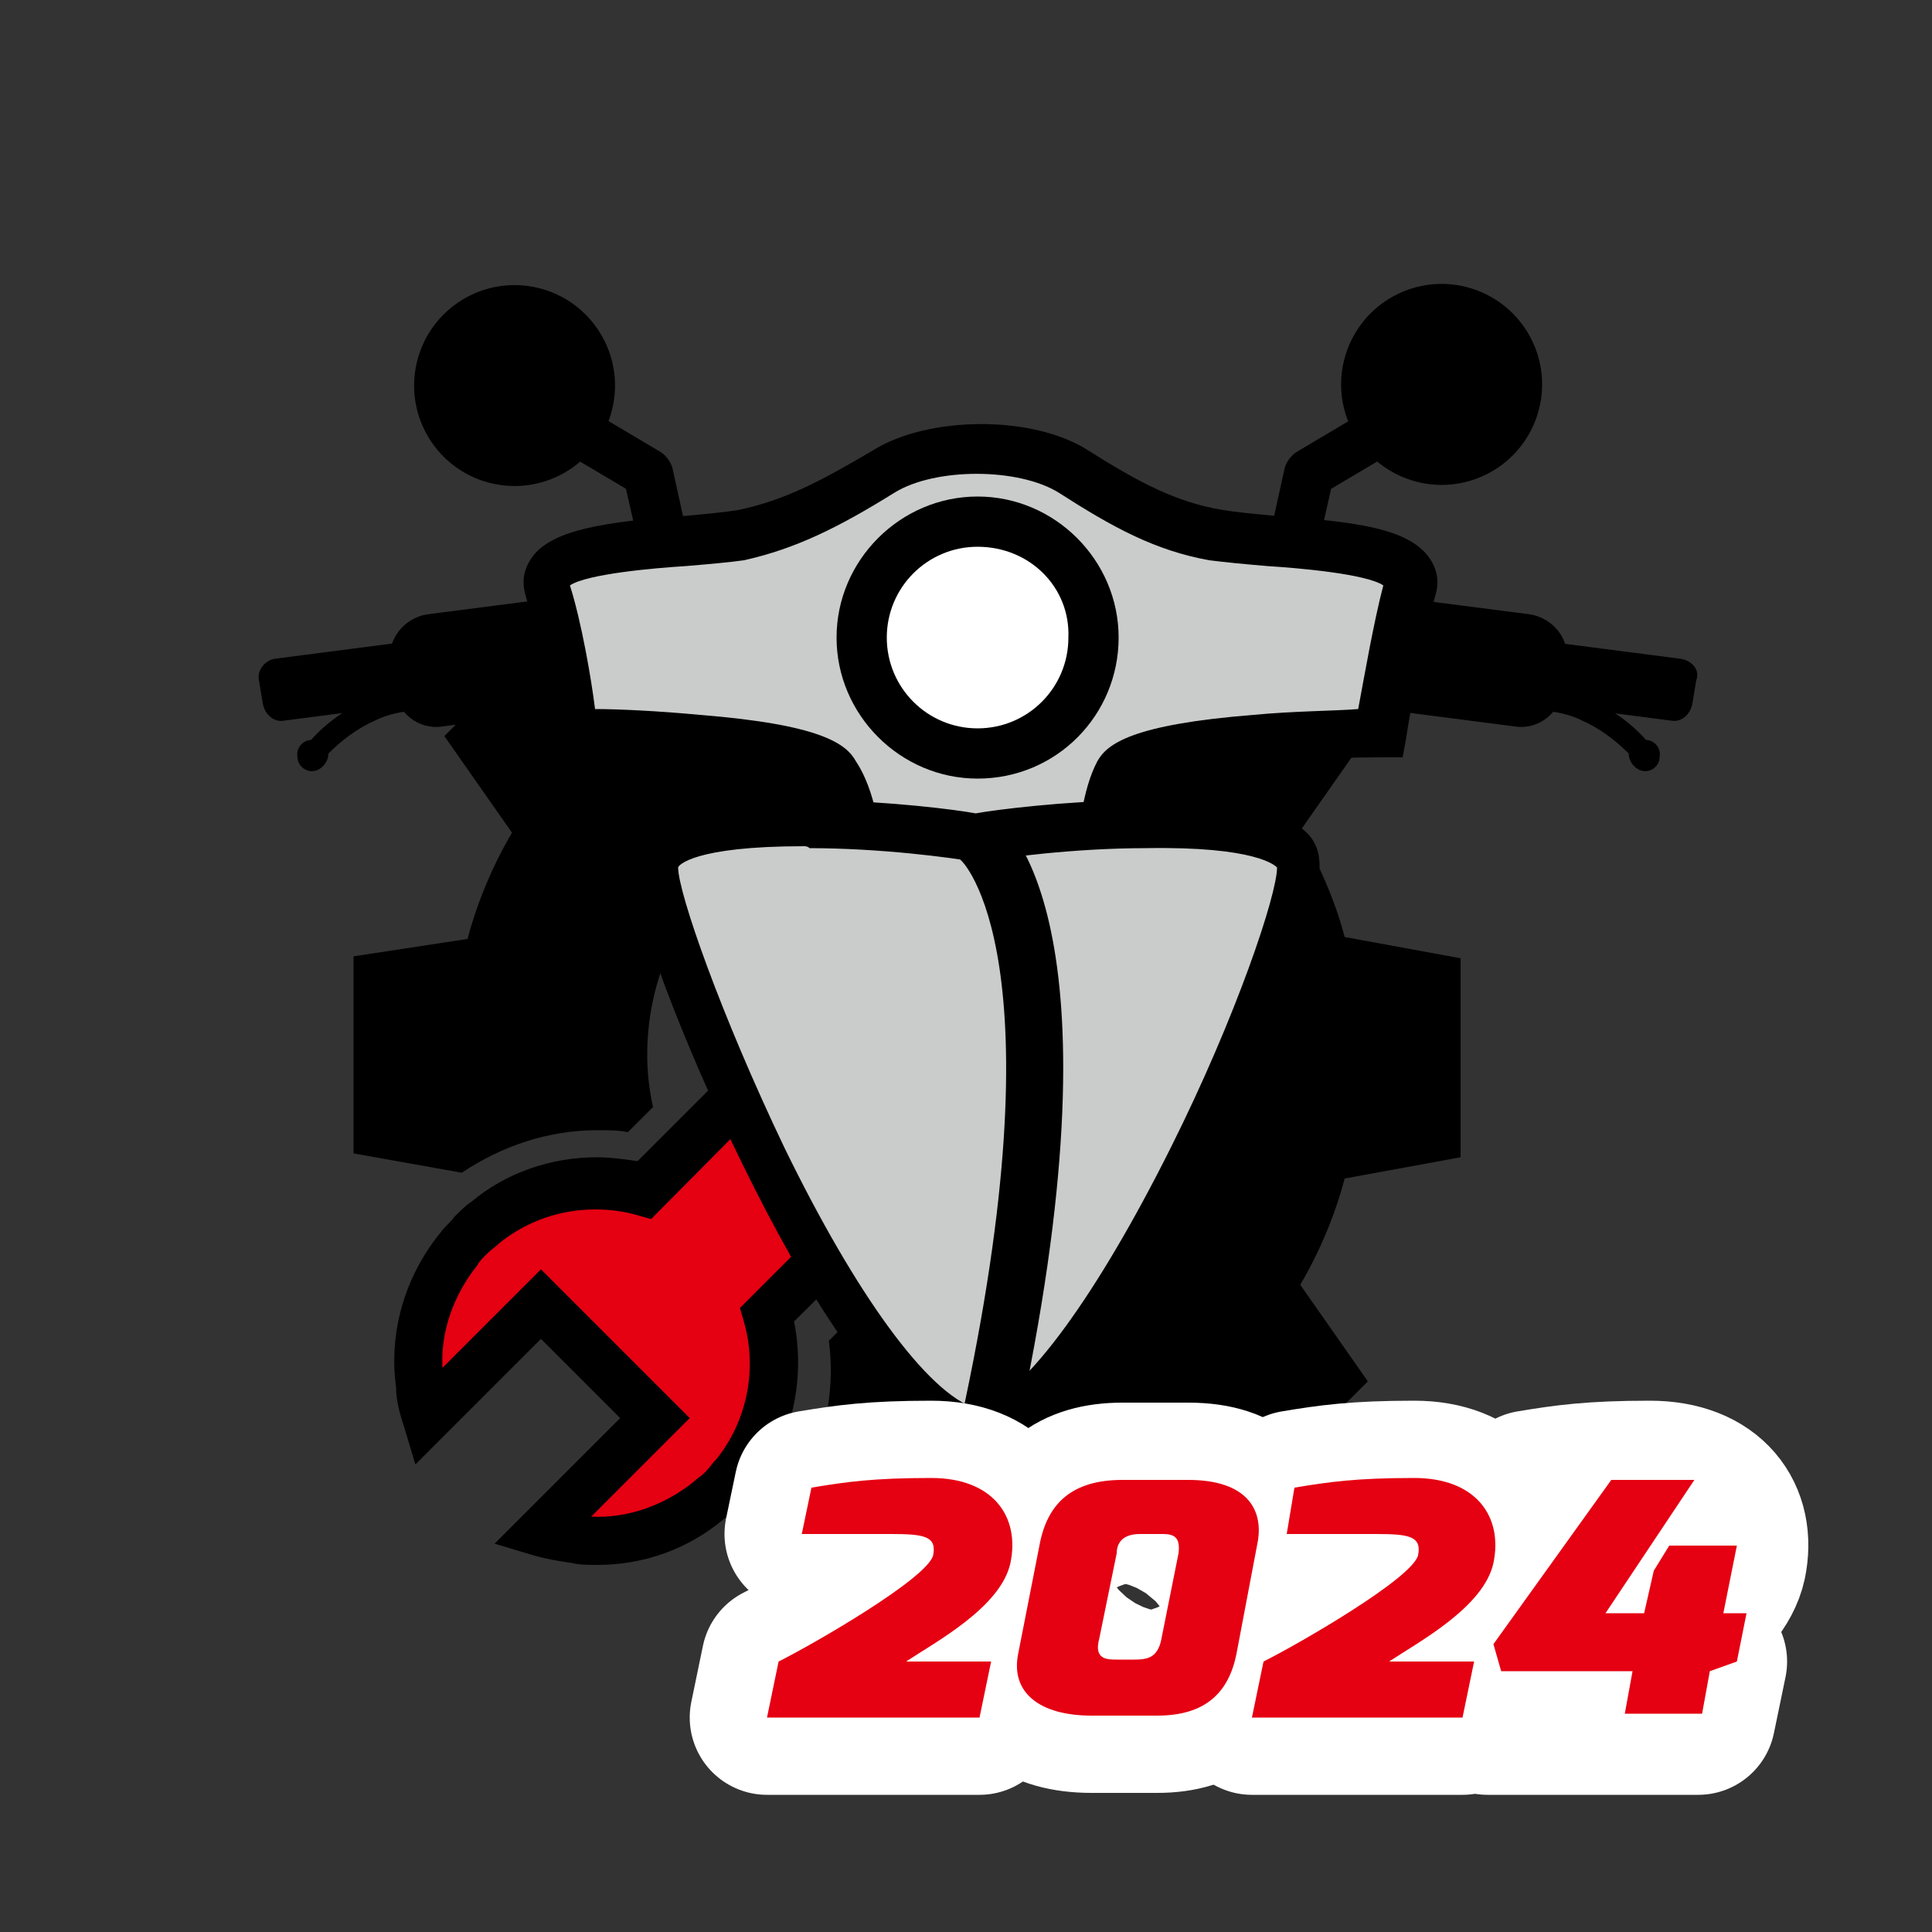 <?xml version="1.0" encoding="utf-8"?>
<!-- Generator: Adobe Illustrator 27.9.0, SVG Export Plug-In . SVG Version: 6.00 Build 0)  -->
<svg version="1.1" id="圖層_1" xmlns="http://www.w3.org/2000/svg" xmlns:xlink="http://www.w3.org/1999/xlink" x="0px" y="0px"
	 viewBox="0 0 100 100" style="enable-background:new 0 0 100 100;" xml:space="preserve">
<rect x="0" y="0" width="100" height="100" fill="#333333" stroke="none"/>
<style type="text/css">
	.st0{display:none;}
	.st1{display:inline;fill:#231815;}
	.st2{display:inline;}
	.st3{fill:#FFFFFF;stroke:#FFFFFF;stroke-width:8;stroke-linecap:round;stroke-linejoin:round;stroke-miterlimit:10;}
	.st4{fill:#BF1920;}
	.st5{fill:#EF8200;stroke:#231815;stroke-width:6;stroke-miterlimit:10;}
	.st6{fill:none;stroke:#231815;stroke-width:5.702;stroke-miterlimit:10;}
	.st7{fill:#F8B800;stroke:#231815;stroke-width:4;stroke-miterlimit:10;}
	.st8{fill:#FFFFFF;stroke:#231815;stroke-width:3;stroke-linejoin:round;stroke-miterlimit:10;}
	.st9{fill:#231815;}
	.st10{fill:#FFFFFF;}
	.st11{fill:#EF8200;}
	.st12{fill:#F8B800;}
	.st13{fill:#E50012;}
	.st14{fill:#CACBCB;}
</style>
<g id="圖層_1_00000058574053595990574790000005584765634961219724_" class="st0">
	<path class="st1" d="M32.6,39.1H25l-2.4,8.7c-0.7,0.2-1.4,0.5-2.1,0.8l-7.8-4.4l-5.4,5.4l4.4,7.8c-0.3,0.6-0.6,1.3-0.8,2l-8.7,2.4
		v7.7l8.7,2.4c0.3,0.7,0.6,1.4,0.8,2l-4.4,7.8l5.4,5.4l7.8-4.4c0.7,0.3,1.3,0.6,2.1,0.8l2.4,8.7h7.7l2.4-8.7c0.7-0.2,1.3-0.5,2-0.8
		l7.8,4.4l5.4-5.4L45.8,74c0.3-0.6,0.6-1.3,0.8-2l8.7-2.4v-7.7l-8.6-2.4c-0.3-0.7-0.6-1.4-0.8-2l4.4-7.8l-5.4-5.4l-7.8,4.4
		c-0.7-0.3-1.3-0.6-2-0.8L32.6,39.1z"/>
	<path class="st1" d="M73,43.8h-5.4l-1.7,6.1c-0.5,0.2-1,0.4-1.5,0.6L59,47.4l-3.8,3.8l3.1,5.5c-0.2,0.4-0.4,0.9-0.6,1.4l-6.1,1.7
		v5.4l6.1,1.7c0.2,0.5,0.4,1,0.6,1.4l-3.1,5.5l3.8,3.8l5.5-3.1c0.5,0.2,0.9,0.4,1.5,0.6l1.7,6.1H73l1.7-6.1c0.5-0.2,0.9-0.4,1.4-0.6
		l5.5,3.1l3.8-3.8l-3.1-5.5c0.2-0.4,0.4-0.9,0.6-1.4l6.1-1.7v-5.4l-6.1-1.7c-0.2-0.5-0.4-1-0.6-1.4l3.1-5.5l-3.8-3.8l-5.5,3.1
		c-0.5-0.2-0.9-0.4-1.4-0.6L73,43.8z"/>
	<g class="st2">
		<path class="st3" d="M47.5,86.7c1.9-0.9,7.7-4.3,8-5.5c0.2-1-0.5-1.1-2.2-1.1h-4.6l0.5-2.4c1.8-0.3,3.2-0.5,6.2-0.5
			c3.2,0,4.6,2,4.1,4.4c-0.5,2.3-3.9,4.1-5.4,5.1h4.4l-0.6,2.9h-11L47.5,86.7z"/>
		<path class="st3" d="M61,80.7c0.4-2.2,1.7-3.4,4.3-3.4h3.4c3,0,4,1.5,3.6,3.2l-1.1,5.8c-0.4,2-1.6,3.2-4.1,3.2h-3.4
			c-2.7,0-4.2-1.2-3.8-3.2L61,80.7z M65,86.6h0.9c0.7,0,1.2-0.1,1.4-1l0.9-4.5c0.1-0.8-0.2-1-0.8-1h-1.2c-1.1,0-1.2,0.7-1.2,1
			l-1,4.5C63.9,86.5,64.6,86.6,65,86.6z"/>
		<path class="st3" d="M72.6,86.7c1.9-0.9,7.7-4.3,8-5.5c0.2-1-0.5-1.1-2.2-1.1h-4.6l0.5-2.4c1.8-0.3,3.2-0.5,6.2-0.5
			c3.2,0,4.6,2,4.1,4.4c-0.5,2.3-3.9,4.1-5.4,5.1h4.4L83,89.5H72.1L72.6,86.7z"/>
		<path class="st3" d="M84.8,86.7c1.9-0.9,7.7-4.3,8-5.5c0.2-1-0.5-1.1-2.2-1.1H86l0.5-2.4c1.8-0.3,3.2-0.5,6.2-0.5
			c3.2,0,4.6,2,4.1,4.4c-0.5,2.3-3.9,4.1-5.4,5.1h4.4l-0.6,2.9h-11L84.8,86.7z"/>
	</g>
	<g class="st2">
		<path class="st4" d="M47.8,86.4c1.9-0.9,7.7-4.3,8-5.5c0.2-1-0.5-1.1-2.2-1.1H49l0.5-2.4c1.8-0.3,3.2-0.5,6.2-0.5
			c3.2,0,4.6,2,4.1,4.4c-0.5,2.3-3.9,4.1-5.4,5.1h4.4l-0.6,2.9h-11L47.8,86.4z"/>
		<path class="st4" d="M61.3,80.4c0.4-2.2,1.7-3.4,4.3-3.4H69c3,0,4,1.5,3.6,3.2L71.5,86c-0.4,2-1.6,3.2-4.1,3.2H64
			c-2.7,0-4.2-1.2-3.8-3.2L61.3,80.4z M65.3,86.3h0.9c0.7,0,1.2-0.1,1.4-1l0.9-4.5c0.1-0.8-0.2-1-0.8-1h-1.2c-1.1,0-1.2,0.7-1.2,1
			l-0.9,4.4C64.2,86.3,64.9,86.3,65.3,86.3z"/>
		<path class="st4" d="M72.9,86.4c1.9-0.9,7.7-4.3,8-5.5c0.2-1-0.5-1.1-2.2-1.1h-4.6l0.5-2.4c1.8-0.3,3.2-0.5,6.2-0.5
			c3.2,0,4.6,2,4.1,4.4c-0.5,2.3-3.9,4.1-5.4,5.1h4.4l-0.6,2.9H72.4L72.9,86.4z"/>
		<path class="st4" d="M85.1,86.4c1.9-0.9,7.7-4.3,8-5.5c0.2-1-0.5-1.1-2.2-1.1h-4.6l0.5-2.4c1.8-0.3,3.2-0.5,6.2-0.5
			c3.2,0,4.6,2,4.1,4.4c-0.5,2.3-3.9,4.1-5.4,5.1H96l-0.6,2.9H84.5L85.1,86.4z"/>
	</g>
	<g class="st2">
		<path class="st5" d="M75.3,52.4c0,0,0.5-7.7,0-10.6c-0.5-2.8-7.9-5.5-7.9-5.5s-2.6-3.6-3-5.5c-0.3-1.8-4-4.5-4-4.5
			s-1.7-1.7-2.7-1.8c-1-0.1-4.2,0.8-4.2,0.8h-0.4c0,0-3.1-0.9-4.2-0.8c-1,0.1-2.7,1.8-2.7,1.8s-3.7,2.7-4,4.5s-3,5.5-3,5.5
			s-7.4,2.7-7.9,5.5s0,10.6,0,10.6s-2.6,4.6-2.5,7.4c0.1,2.8,0.5,11.2,1.3,12.7s1.5-12.6,3.9-11.9l13.3,7.1l6-1.4l6,1.4l13.3-7.1
			c2.4-0.8,3.1,13.4,3.9,11.9s1.2-9.9,1.3-12.7C77.9,57.1,75.3,52.4,75.3,52.4z"/>
		<path class="st6" d="M53.3,46c3.5,0,7.3-3.8,11.6-7c4.3-3.1,1.5-9.1,1.5-11.2s1.7-4.5,1.7-6.3c0-1.7-4.5-8.2-5.8-9.4
			c-1.4-1.2-8.9-1.4-8.9-1.4H53c0,0-7.5,0.2-8.9,1.4s-5.8,7.7-5.8,9.4s1.7,4.2,1.7,6.3s-2.7,8,1.5,11.2c4.3,3.1,8.1,7,11.6,7H53.3z"
			/>
		<g>
			<path class="st7" d="M38.4,46.2c1.7-0.7,11.6,6.2,14.1,8.6c-2.3-3-11.3-14.4-13.3-18.2c0,0-7.9,3.2-7.9,5.5s9.3,17.2,9.3,17.2
				S36.4,46.9,38.4,46.2z"/>
			<path class="st7" d="M52.5,54.7c0.4,0.4,0.6,0.7,0.6,0.7S52.9,55.1,52.5,54.7z"/>
			<path class="st7" d="M75.4,42.1c0-2.3-7.9-5.5-7.9-5.5c-2,3.8-11,15.2-13.3,18.2c2.5-2.3,12.4-9.3,14.1-8.6
				c1.9,0.8-2.1,13.2-2.1,13.2S75.4,44.4,75.4,42.1z"/>
			<path class="st7" d="M53.5,55.5c0,0,0.2-0.3,0.6-0.7C53.7,55.1,53.5,55.4,53.5,55.5z"/>
		</g>
		<g>
			<path class="st8" d="M41.3,51.9c0,0,3.9,8.5,6,9.5s6,6.4,6,6.4L53,59.1C51.3,57.3,41.3,51.9,41.3,51.9z"/>
			<path class="st8" d="M53.5,59.1l-0.2,8.7c0,0,3.8-5.4,6-6.4c2.1-1,6-9.5,6-9.5S55.3,57.3,53.5,59.1z"/>
		</g>
		<g>
			<path class="st9" d="M31.8,36.1L31,32l-5-2.9l1.2-2l5.4,3.2c0.3,0.2,0.5,0.4,0.5,0.8l1,4.6L31.8,36.1z"/>
			<path class="st9" d="M74.7,36.1l0.9-4.1l5-2.9l-1.2-2L74,30.3c-0.3,0.2-0.5,0.4-0.5,0.8l-1,4.6L74.7,36.1z"/>
		</g>
		<g>
			<g>
				<path class="st9" d="M28.5,32.7l8.6-1.1c1.1-0.1,2.2,0.7,2.3,1.8l0.1,1.1c0.1,1.1-0.7,2.2-1.8,2.3l-8.6,1.1
					c-1.1,0.1-2.2-0.7-2.3-1.8L26.7,35C26.5,33.9,27.4,32.8,28.5,32.7"/>
				<path class="st9" d="M21.3,34.8l7.8-1c0.5-0.1,0.9,0.3,1,0.8l0.1,1.1c0.1,0.5-0.3,0.9-0.8,1l-7.8,1c-0.5,0.1-0.9-0.3-1-0.8
					l-0.1-1.1C20.4,35.3,20.8,34.9,21.3,34.8"/>
				<path class="st9" d="M29.1,37.3c-1.1-0.1-2.2,0-3.1,0.4c-0.8,0.4-1.6,0.9-2.2,1.6c0,0.4-0.3,0.8-0.7,0.8
					c-0.4,0.1-0.8-0.2-0.9-0.7c-0.1-0.4,0.2-0.8,0.7-0.9c0.7-0.8,1.6-1.5,2.6-1.9c1.2-0.5,2.4-0.7,3.7-0.5L29.1,37.3z"/>
			</g>
			<g>
				<path class="st9" d="M78.1,32.7l-8.6-1.1c-1.1-0.1-2.2,0.7-2.3,1.8L67,34.5c-0.1,1.1,0.7,2.2,1.8,2.3l8.6,1.1
					c1.1,0.1,2.2-0.7,2.3-1.8l0.1-1.1C80,33.9,79.2,32.8,78.1,32.7"/>
				<path class="st9" d="M85.3,34.8l-7.8-1c-0.5-0.1-0.9,0.3-1,0.8l-0.1,1.1c-0.1,0.5,0.3,0.9,0.8,1l7.8,1c0.5,0.1,0.9-0.3,1-0.8
					l0.1-1.1C86.1,35.3,85.8,34.9,85.3,34.8"/>
				<path class="st9" d="M77.5,37.3c1.1-0.1,2.2,0,3.1,0.4c0.8,0.4,1.6,0.9,2.2,1.6c0,0.4,0.3,0.8,0.7,0.8c0.4,0.1,0.8-0.2,0.9-0.7
					c0.1-0.4-0.2-0.8-0.7-0.9c-0.7-0.8-1.6-1.5-2.6-1.9c-1.2-0.5-2.4-0.7-3.7-0.5L77.5,37.3z"/>
			</g>
		</g>
		<g>
			<path class="st9" d="M80,29.8l2.6,1c0,0,1.4,0.2,2.6,0s4.6-1.6,4.9-2s1.3-3.2,1.3-3.4c0-0.3-0.1-0.7-0.4-0.9s-6.3-1.2-7-1
				c-0.7,0.1-4.7,3-5,4C78.8,28.4,80,29.8,80,29.8L80,29.8"/>
			<path class="st9" d="M26.6,29.1L26.6,29.1c0,0,1.2-1.4,1-2.4c-0.3-1-4.3-3.9-5-4c-0.7-0.1-6.6,0.8-7,1c-0.3,0.2-0.4,0.6-0.4,0.9
				s1,3,1.3,3.4s3.7,1.8,4.9,2c1.2,0.2,2.6,0,2.6,0L26.6,29.1z"/>
		</g>
	</g>
	<g class="st2">
		<g>
			<path class="st10" d="M35.6,88.9c-0.9,0-1.7-0.4-2.1-0.8L22.3,76.9l3-3.2c0.4-0.4,1.3-1,4-1.8l0.8-0.2l9.9,9.9
				c0.2,0.2,0.7,0.8,0.8,1.9c0.1,1.2-0.5,2.5-1.7,3.7C37.9,88.3,36.7,88.9,35.6,88.9L35.6,88.9z"/>
			<path class="st9" d="M29.8,73.4l9.2,9.2c0,0,1.2,1.2-1,3.4c-1,1-1.9,1.3-2.4,1.3c-0.7,0-1-0.3-1-0.3L24.4,76.9l2-2.1
				C26.9,74.3,28.2,73.8,29.8,73.4 M30.6,70L29,70.5c-3,0.8-4.1,1.5-4.6,2.1l0,0l0,0l-2,2.1l-2,2.1l2.1,2.1l10.2,10.2
				c0.3,0.3,1.4,1.2,3.1,1.2c1.6,0,3.1-0.7,4.6-2.2s2.3-3.2,2.2-4.8c-0.1-1.6-1-2.6-1.2-2.8l-9.2-9.2L30.6,70L30.6,70z"/>
		</g>
		<g>
			<path class="st10" d="M12.2,64.4l-3-1.3l-4-6.1L9,53.1l6.1,4l1.3,3l7.2,7.2l-0.7,1c-0.3,0.5-0.7,0.9-1,1.2l-0.1,0.1l-2.5,2
				L12.2,64.4z"/>
			<path class="st9" d="M9.2,55l4.7,3.1l1.2,2.9l6.5,6.5c-0.3,0.4-0.5,0.7-0.8,1l-1.4,1.1L13,63.2L10.1,62L7,57.2L9.2,55 M21.7,67.5
				L21.7,67.5L21.7,67.5L21.7,67.5 M8.8,51.2l-1.7,1.7l-2.2,2.2l-1.7,1.7l1.3,2l3.1,4.7l0.5,0.8L9,64.7l2.3,1l6,6l1.9,1.9l2.1-1.7
				l1.4-1.1l0.1-0.1l0.1-0.1c0.4-0.4,0.8-0.8,1.1-1.4l1.5-2.1l-1.8-1.8l-6.1-6.1l-1-2.3l-0.4-0.8l-0.8-0.5l-4.7-3.1L8.8,51.2
				L8.8,51.2z"/>
		</g>
		<g>
			<path class="st10" d="M9.6,88.9c-1.5,0-2.9-0.7-3.9-2c-2.4-3-0.6-6.1,0.8-7.3l0.1-0.1l14.2-10.8c1.1-0.9,2.9-5.8,3.8-9.8l0.5-1.9
				l4.1,2.2c2.6-2.9,6.8-3.7,7-3.7l3.2-0.6L35,62.6l1.2,0.7h0.3l3.9-6.7l1.2,2.5c0.1,0.2,1.8,3.8,0.6,7.4c-1.1,3.1-1.5,4.5-4.5,5.2
				c-0.5,0.1-1.1,0.2-1.9,0.3c-2.7,0.4-7.1,0.9-9.6,2.9l-13,12.9H13C12.8,87.9,11.4,88.9,9.6,88.9z M9.9,83c-0.1,0-0.2,0-0.4,0.1
				s-0.2,0.3-0.2,0.4s0,0.3,0.1,0.4s0.3,0.2,0.4,0.2c0.1,0,0.2,0,0.4-0.1s0.2-0.3,0.2-0.4s0-0.3-0.1-0.4C10.2,83.1,10,83,9.9,83z"/>
			<path class="st9" d="M36.4,57.1L36.4,57.1L36.4,57.1L36.4,57.1 M36.4,57.1l-3.5,6l2.8,1.6h1.5l2.9-5.1c0,0,1.6,3.2,0.5,6.3
				c-1,3.1-1.2,3.7-3.4,4.2c-2.1,0.4-8.6,0.7-12.3,3.6l-13,12.9c0,0-1.1,0.8-2.5,0.8c-0.9,0-1.9-0.3-2.7-1.4
				c-2.2-2.7,0.6-5.2,0.6-5.2L21.6,70c2.3-1.8,4.4-10.7,4.4-10.7l3.5,1.9C31.6,58,36.4,57.1,36.4,57.1 M9.9,85.7
				c0.5,0,0.9-0.1,1.3-0.5c0.9-0.7,1-2,0.3-2.9c-0.4-0.5-1-0.8-1.6-0.8c-0.5,0-0.9,0.1-1.3,0.5c-0.9,0.7-1,2-0.3,2.9
				C8.6,85.4,9.2,85.7,9.9,85.7 M42.2,53l-1.8,0.3l0,0l0,0l-4.6,0.8c-0.5,0.1-4.2,0.8-7,3.3l-1.4-0.8L24,54.8l-0.9,3.8
				c-1,4-2.5,8.2-3.3,9L5.7,78.4l-0.1,0.1l-0.1,0.1c-2,1.8-3.8,5.7-0.9,9.3c1.3,1.6,3.1,2.5,5.1,2.5c2.2,0,3.9-1.1,4.2-1.3l0.2-0.1
				l0.2-0.2L27.1,76c2.3-1.7,6.4-2.3,8.9-2.6c0.8-0.1,1.5-0.2,2.1-0.3c3.8-0.8,4.5-2.9,5.6-6.1v-0.1c1.4-4.1-0.5-8.1-0.7-8.6
				l-1.7-3.6L42.2,53L42.2,53z"/>
		</g>
	</g>
</g>
<g id="圖層_2_00000073707208848528083980000002637950910154843804_" class="st0">
	<path class="st1" d="M32.7,39H25l-2.4,8.7c-0.7,0.2-1.4,0.5-2.1,0.8l-7.8-4.4l-5.4,5.4l4.4,7.8c-0.3,0.6-0.6,1.3-0.8,2l-8.7,2.4
		v7.7l8.7,2.4c0.3,0.7,0.6,1.4,0.8,2l-4.4,7.8l5.4,5.4l7.8-4.4c0.7,0.3,1.3,0.6,2.1,0.8l2.4,8.7h7.7l2.4-8.7c0.7-0.2,1.3-0.5,2-0.8
		l7.8,4.4l5.4-5.4l-4.4-7.8c0.3-0.6,0.6-1.3,0.8-2l8.7-2.4v-7.7l-8.6-2.4c-0.3-0.7-0.6-1.4-0.8-2l4.4-7.8L45,44.1l-7.8,4.4
		c-0.7-0.3-1.3-0.6-2-0.8L32.7,39z"/>
	<path class="st1" d="M73,43.7h-5.4L66,49.8c-0.5,0.2-1,0.4-1.5,0.6L59,47.3l-3.8,3.8l3.1,5.5c-0.2,0.4-0.4,0.9-0.6,1.4l-6.1,1.7
		v5.4l6.1,1.7c0.2,0.5,0.4,1,0.6,1.4l-3.1,5.5l3.8,3.8l5.5-3.1c0.5,0.2,0.9,0.4,1.5,0.6l1.7,6.1h5.4l1.7-6.1
		c0.5-0.2,0.9-0.4,1.4-0.6l5.5,3.1l3.8-3.8l-3.1-5.5c0.2-0.4,0.4-0.9,0.6-1.4l6.1-1.7v-5.4L82.9,58c-0.2-0.5-0.4-1-0.6-1.4l3.1-5.5
		l-3.8-3.8l-5.5,3.1c-0.5-0.2-0.9-0.4-1.4-0.6L73,43.7z"/>
	<g class="st2">
		<path class="st3" d="M47.5,86.6c1.9-0.9,7.7-4.3,8-5.5c0.2-1-0.5-1.1-2.2-1.1h-4.6l0.5-2.4c1.8-0.3,3.2-0.5,6.2-0.5
			c3.2,0,4.6,2,4.1,4.4c-0.5,2.3-3.9,4.1-5.4,5.1h4.4l-0.6,2.9h-11L47.5,86.6z"/>
		<path class="st3" d="M61,80.6c0.4-2.2,1.7-3.4,4.3-3.4h3.4c3,0,4,1.5,3.6,3.2l-1.1,5.8c-0.4,2-1.6,3.2-4.1,3.2h-3.4
			c-2.7,0-4.2-1.2-3.8-3.2L61,80.6z M65.1,86.5H66c0.7,0,1.2-0.1,1.4-1l0.9-4.5c0.1-0.8-0.2-1-0.8-1h-1.2c-1.1,0-1.2,0.7-1.2,1
			l-0.9,4.4C63.9,86.5,64.6,86.5,65.1,86.5z"/>
		<path class="st3" d="M72.6,86.6c1.9-0.9,7.7-4.3,8-5.5c0.2-1-0.5-1.1-2.2-1.1h-4.6l0.5-2.4c1.8-0.3,3.2-0.5,6.2-0.5
			c3.2,0,4.6,2,4.1,4.4c-0.5,2.3-3.9,4.1-5.4,5.1h4.4L83,89.4H72.1L72.6,86.6z"/>
		<path class="st3" d="M84.8,86.6c1.9-0.9,7.7-4.3,8-5.5c0.2-1-0.5-1.1-2.2-1.1H86l0.5-2.4c1.8-0.3,3.2-0.5,6.2-0.5
			c3.2,0,4.6,2,4.1,4.4c-0.5,2.3-3.9,4.1-5.4,5.1h4.4l-0.6,2.9H84.3L84.8,86.6z"/>
	</g>
	<g class="st2">
		<path class="st4" d="M47.8,86.4c1.9-0.9,7.7-4.3,8-5.5c0.2-1-0.5-1.1-2.2-1.1H49l0.5-2.4c1.8-0.3,3.2-0.5,6.2-0.5
			c3.2,0,4.6,2,4.1,4.4c-0.5,2.3-3.9,4.1-5.4,5.1h4.4l-0.6,2.9h-11L47.8,86.4z"/>
		<path class="st4" d="M61.3,80.3c0.4-2.2,1.7-3.4,4.3-3.4H69c3,0,4,1.5,3.6,3.2L71.5,86c-0.4,2-1.6,3.2-4.1,3.2H64
			c-2.7,0-4.2-1.2-3.8-3.2L61.3,80.3z M65.4,86.3h0.9c0.7,0,1.2-0.1,1.4-1l0.9-4.5c0.1-0.8-0.2-1-0.8-1h-1.2c-1.1,0-1.2,0.7-1.2,1
			l-0.9,4.4C64.2,86.2,64.9,86.3,65.4,86.3z"/>
		<path class="st4" d="M73,86.4c1.9-0.9,7.7-4.3,8-5.5c0.2-1-0.5-1.1-2.2-1.1h-4.6l0.5-2.4c1.8-0.3,3.2-0.5,6.2-0.5
			c3.2,0,4.6,2,4.1,4.4c-0.5,2.3-3.9,4.1-5.4,5.1H84l-0.6,2.9h-11L73,86.4z"/>
		<path class="st4" d="M85,86.4h4.5c1.6,0,2.1,0,2.2-0.8v-0.2c0.1-0.8-0.4-0.8-1.7-0.8l-3.4-0.1l0.5-2.6l3.4-0.1
			c1.4-0.1,2-0.1,2.1-0.8v-0.1c0.2-0.8-0.7-0.8-1.8-0.8H86l0.5-2.4c1.9-0.5,4.5-0.5,6.9-0.5c2.3,0,3.7,1.4,3.3,3.4V81
			c-0.2,1.2-1,1.9-2.2,2.1c1.3,0.3,1.5,1.6,1.2,2.9l-0.1,0.5c-0.4,2-2.1,2.8-4.7,2.8c-2.4,0-4.7,0.1-6.5-0.5L85,86.4z"/>
	</g>
	<g class="st2">
		<path class="st5" d="M75.4,52.4c0,0,0.5-7.7,0-10.6c-0.5-2.8-7.9-5.5-7.9-5.5s-2.6-3.6-3-5.4c-0.3-1.8-4-4.5-4-4.5
			s-1.7-1.7-2.7-1.8c-1-0.1-4.2,0.8-4.2,0.8h-0.4c0,0-3.1-0.9-4.2-0.8c-1,0.1-2.7,1.8-2.7,1.8s-3.7,2.7-4,4.5c-0.3,1.8-3,5.4-3,5.4
			s-7.4,2.7-7.9,5.5s0,10.6,0,10.6s-2.6,4.6-2.5,7.4c0.1,2.8,0.5,11.2,1.3,12.7s1.5-12.6,3.9-11.9l13.3,7.1l6-1.4l6,1.4l13.3-7.1
			c2.4-0.8,3.1,13.4,3.9,11.9s1.2-9.9,1.3-12.7C77.9,57,75.4,52.4,75.4,52.4z"/>
		<path class="st6" d="M53.4,46c3.5,0,7.3-3.8,11.6-7c4.3-3.1,1.5-9.1,1.5-11.2s1.7-4.5,1.7-6.3c0-1.7-4.4-8.2-5.8-9.4
			c-1.4-1.2-8.9-1.4-8.9-1.4H53c0,0-7.5,0.2-8.9,1.4s-5.8,7.7-5.8,9.4s1.7,4.2,1.7,6.3s-2.7,8,1.5,11.2s8.1,7,11.6,7H53.4z"/>
		<g>
			<path class="st7" d="M38.4,46.1c1.7-0.7,11.6,6.2,14.1,8.6c-2.3-3-11.3-14.4-13.3-18.2c0,0-7.9,3.2-7.9,5.5s9.3,17.2,9.3,17.2
				S36.5,46.9,38.4,46.1z"/>
			<path class="st7" d="M52.5,54.7c0.4,0.4,0.6,0.7,0.6,0.7C53.1,55.3,52.9,55,52.5,54.7z"/>
			<path class="st7" d="M75.4,42c0-2.3-7.9-5.5-7.9-5.5c-2,3.8-11,15.2-13.3,18.2c2.5-2.3,12.4-9.3,14.1-8.6
				c1.9,0.8-2.1,13.2-2.1,13.2S75.4,44.4,75.4,42z"/>
			<path class="st7" d="M53.6,55.4c0,0,0.2-0.3,0.6-0.7C53.7,55,53.5,55.3,53.6,55.4z"/>
		</g>
		<g>
			<path class="st8" d="M41.3,51.8c0,0,3.9,8.5,6,9.5s6,6.4,6,6.4L53.1,59C51.3,57.3,41.3,51.8,41.3,51.8z"/>
			<path class="st8" d="M53.6,59l-0.2,8.7c0,0,3.8-5.4,6-6.4c2.1-1,6-9.5,6-9.5S55.3,57.3,53.6,59z"/>
		</g>
		<g>
			<path class="st9" d="M31.9,36L31,32l-5-3l1.2-2l5.4,3.2c0.3,0.2,0.5,0.4,0.5,0.8l1,4.6L31.9,36z"/>
			<path class="st9" d="M74.8,36l0.9-4.1l5-2.9l-1.2-2L74,30.2c-0.3,0.2-0.5,0.4-0.5,0.8l-1,4.6L74.8,36z"/>
		</g>
		<g>
			<g>
				<path class="st9" d="M28.5,32.6l8.6-1.1c1.1-0.1,2.2,0.7,2.3,1.8l0.1,1.1c0.1,1.1-0.7,2.2-1.8,2.3l-8.6,1.1
					c-1.1,0.1-2.2-0.7-2.3-1.8l-0.1-1C26.6,33.8,27.4,32.8,28.5,32.6"/>
				<path class="st9" d="M21.3,34.7l7.8-1c0.5-0.1,0.9,0.3,1,0.8l0.1,1.1c0.1,0.5-0.3,0.9-0.8,1l-7.8,1c-0.5,0.1-0.9-0.3-1-0.8
					l-0.1-1.1C20.5,35.2,20.8,34.8,21.3,34.7"/>
				<path class="st9" d="M29.1,37.2c-1.1-0.1-2.2,0-3.1,0.4c-0.8,0.4-1.6,0.9-2.2,1.6c0,0.4-0.3,0.8-0.7,0.8
					c-0.4,0.1-0.8-0.2-0.9-0.7c-0.1-0.4,0.2-0.8,0.7-0.9c0.7-0.8,1.6-1.5,2.6-1.9c1.2-0.5,2.4-0.7,3.7-0.5L29.1,37.2z"/>
			</g>
			<g>
				<path class="st9" d="M78.1,32.6l-8.6-1.1c-1.1-0.1-2.2,0.7-2.3,1.8l-0.1,1.1c-0.1,1.1,0.7,2.2,1.8,2.3l8.6,1.1
					c1.1,0.1,2.2-0.7,2.3-1.8l0.1-1.1C80.1,33.8,79.2,32.8,78.1,32.6"/>
				<path class="st9" d="M85.3,34.7l-7.8-1c-0.5-0.1-0.9,0.3-1,0.8l-0.1,1.1c-0.1,0.5,0.3,0.9,0.8,1l7.8,1c0.5,0.1,0.9-0.3,1-0.8
					l0.1-1.1C86.2,35.2,85.8,34.8,85.3,34.7"/>
				<path class="st9" d="M77.5,37.2c1.1-0.1,2.2,0,3.1,0.4c0.8,0.4,1.6,0.9,2.2,1.6c0,0.4,0.3,0.8,0.7,0.8c0.4,0.1,0.8-0.2,0.9-0.7
					c0.1-0.4-0.2-0.8-0.7-0.9c-0.7-0.8-1.6-1.5-2.6-1.9c-1.2-0.5-2.4-0.7-3.7-0.5L77.5,37.2z"/>
			</g>
		</g>
		<g>
			<path class="st9" d="M80,29.7l2.6,1c0,0,1.4,0.2,2.6,0s4.6-1.6,4.9-2s1.3-3.2,1.3-3.4s-0.1-0.7-0.4-0.9c-0.3-0.2-6.3-1.2-7-1
				c-0.7,0.1-4.7,3-5,4C78.8,28.4,80,29.7,80,29.7L80,29.7"/>
			<path class="st9" d="M26.6,29L26.6,29c0,0,1.2-1.4,1-2.4c-0.3-1-4.3-3.9-5-4c-0.7-0.1-6.6,0.8-7,1c-0.3,0.2-0.4,0.6-0.4,0.9
				s1,3,1.3,3.4s3.7,1.8,4.9,2c1.2,0.2,2.6,0,2.6,0L26.6,29z"/>
		</g>
	</g>
	<g class="st2">
		<g>
			<path class="st10" d="M35.6,88.8c-0.9,0-1.7-0.4-2.1-0.8L22.4,76.8l3-3.2c0.4-0.4,1.3-1,4-1.8l0.8-0.2l9.9,9.8
				c0.2,0.2,0.7,0.8,0.8,1.9c0.1,1.2-0.5,2.5-1.7,3.7C38,88.2,36.8,88.8,35.6,88.8L35.6,88.8z"/>
			<path class="st9" d="M29.8,73.3l9.2,9.2c0,0,1.2,1.2-1,3.4c-1,1-1.9,1.3-2.4,1.3c-0.7,0-1-0.3-1-0.3L24.5,76.8l2-2.1
				C26.9,74.2,28.2,73.7,29.8,73.3 M30.7,70L29,70.4c-3,0.8-4.1,1.5-4.6,2.1l0,0l0,0l-2,2.1l-2,2.1l2.1,2.1L32.7,89
				c0.3,0.3,1.4,1.2,3.1,1.2c1.6,0,3.1-0.7,4.6-2.2s2.3-3.2,2.2-4.8c-0.1-1.6-1-2.6-1.2-2.8l-9.2-9.2L30.7,70L30.7,70z"/>
		</g>
		<g>
			<path class="st10" d="M12.2,64.4l-3-1.3l-4-6.1l3.9-4l6.1,4l1.3,3l7.2,7.2l-0.7,1c-0.3,0.5-0.7,0.9-1,1.2l-0.1,0.1l-2.5,2
				L12.2,64.4z"/>
			<path class="st9" d="M9.3,54.9L14,58l1.2,2.9l6.5,6.5c-0.3,0.4-0.5,0.7-0.8,1l-1.4,1.1l-6.4-6.4l-2.9-1.2l-3.1-4.7L9.3,54.9
				 M21.7,67.4L21.7,67.4L21.7,67.4L21.7,67.4 M8.9,51.1l-1.7,1.7L5,55l-1.7,1.7l1.3,2l3.1,4.7l0.5,0.8L9,64.6l2.3,1l6,6l1.9,1.9
				l2.1-1.7l1.4-1.1l0.1-0.1l0.1-0.1c0.4-0.4,0.8-0.8,1.1-1.4l1.5-2.1l-1.8-1.8l-6.1-6.1l-1-2.3L16.4,56l-0.8-0.5l-4.7-3.1L8.9,51.1
				L8.9,51.1z"/>
		</g>
		<g>
			<path class="st10" d="M9.6,88.8c-1.5,0-2.9-0.7-3.9-2c-2.4-3-0.6-6.1,0.8-7.3l0.1-0.1l14.2-10.8c1.1-0.9,2.9-5.8,3.8-9.8l0.5-1.9
				l4.1,2.2c2.6-2.9,6.8-3.7,7-3.7l3.2-0.6L35,62.5l1.2,0.7h0.3l3.9-6.7l1.2,2.5c0.1,0.2,1.8,3.8,0.6,7.4c-1.1,3.1-1.5,4.5-4.5,5.2
				c-0.5,0.1-1.1,0.2-1.9,0.3c-2.7,0.4-7.1,0.9-9.6,2.9l-13,12.9H13C12.8,87.8,11.4,88.8,9.6,88.8z M9.9,83c-0.1,0-0.2,0-0.4,0.1
				s-0.2,0.3-0.2,0.4s0,0.3,0.1,0.4s0.3,0.2,0.4,0.2c0.1,0,0.2,0,0.4-0.1s0.2-0.3,0.2-0.4s0-0.3-0.1-0.4C10.2,83,10.1,83,9.9,83z"/>
			<path class="st9" d="M36.4,57L36.4,57L36.4,57L36.4,57 M36.4,57l-3.5,6l2.8,1.6h1.5l2.9-5.1c0,0,1.6,3.2,0.5,6.3
				c-1,3.1-1.2,3.7-3.4,4.2c-2.1,0.4-8.6,0.7-12.3,3.6l-13,12.9c0,0-1.1,0.8-2.5,0.8c-0.9,0-1.9-0.3-2.7-1.4
				c-2.2-2.7,0.6-5.2,0.6-5.2l14.2-10.8c2.3-1.8,4.4-10.7,4.4-10.7l3.5,1.9C31.6,57.9,36.4,57,36.4,57 M9.9,85.6
				c0.5,0,0.9-0.1,1.3-0.5c0.9-0.7,1-2,0.3-2.9c-0.4-0.5-1-0.8-1.6-0.8c-0.5,0-0.9,0.1-1.3,0.5c-0.9,0.7-1,2-0.3,2.9
				C8.7,85.3,9.3,85.6,9.9,85.6 M42.3,52.9l-1.8,0.3l0,0l0,0L35.9,54c-0.5,0.1-4.2,0.8-7,3.3l-1.4-0.8L24,54.6l-0.9,3.8
				c-1,4-2.5,8.2-3.3,9L5.7,78.3l-0.1,0.1l-0.1,0.1c-2,1.8-3.8,5.7-0.9,9.3c1.3,1.6,3.1,2.5,5.1,2.5c2.2,0,3.9-1.1,4.2-1.3l0.2-0.1
				l0.2-0.2L27.2,76c2.3-1.7,6.4-2.3,8.9-2.6c0.8-0.1,1.5-0.2,2.1-0.3c3.8-0.8,4.5-2.9,5.6-6.1v-0.1c1.4-4.1-0.5-8.1-0.7-8.6
				l-1.7-3.6L42.3,52.9L42.3,52.9z"/>
		</g>
	</g>
</g>
<g id="圖層_3" class="st0">
	<path class="st1" d="M32.7,39h-7.6l-2.4,8.7c-0.7,0.2-1.4,0.5-2.1,0.8l-7.8-4.4l-5.4,5.4l4.4,7.9c-0.3,0.6-0.6,1.3-0.8,2l-8.7,2.4
		v7.7l8.7,2.4c0.3,0.7,0.6,1.4,0.8,2l-4.4,7.9l5.4,5.4l7.8-4.4c0.7,0.3,1.3,0.6,2.1,0.8l2.4,8.7h7.7l2.4-8.7c0.7-0.2,1.3-0.5,2-0.8
		l7.8,4.4l5.4-5.4L46,73.9c0.3-0.6,0.6-1.3,0.8-2l8.7-2.4v-7.7l-8.6-2.4c-0.3-0.7-0.6-1.4-0.8-2l4.4-7.9L45,44.1l-7.8,4.4
		c-0.7-0.3-1.3-0.6-2-0.8L32.7,39z"/>
	<g class="st2">
		<path class="st9" d="M73.1,43.7h-5.4L66,49.8c-0.5,0.2-1,0.4-1.5,0.6L59,47.3l-3.8,3.8l3.1,5.5C58.2,57,58,57.5,57.8,58l-6.1,1.7
			v5.4l6.1,1.7c0.2,0.5,0.4,1,0.6,1.4l-3.1,5.5l3.8,3.8l5.5-3.1c0.5,0.2,0.9,0.4,1.5,0.6l1.7,6.1h5.4l1.7-6.1
			c0.5-0.2,0.9-0.4,1.4-0.6l5.5,3.1l3.8-3.8l-3.1-5.5c0.2-0.4,0.4-0.9,0.6-1.4l6.1-1.7v-5.4L83,58c-0.2-0.5-0.4-1-0.6-1.4l3.1-5.5
			l-3.8-3.8l-5.5,3.1c-0.5-0.2-0.9-0.4-1.4-0.6L73.1,43.7z"/>
	</g>
	<g class="st2">
		<path class="st3" d="M47.6,86.6c1.9-0.9,7.7-4.3,8-5.5c0.2-1-0.5-1.1-2.2-1.1h-4.6l0.5-2.4c1.8-0.3,3.2-0.5,6.2-0.5
			c3.3,0,4.6,2,4.1,4.4c-0.5,2.3-3.9,4.1-5.4,5.1h4.4L58,89.5H47L47.6,86.6z"/>
		<path class="st3" d="M61.1,80.6c0.4-2.2,1.7-3.4,4.3-3.4h3.4c3,0,4,1.5,3.6,3.2l-1.1,5.8c-0.4,2-1.6,3.2-4.1,3.2h-3.4
			c-2.7,0-4.2-1.2-3.8-3.2L61.1,80.6z M65.1,86.5H66c0.7,0,1.2-0.1,1.4-1l0.9-4.5c0.1-0.8-0.2-1-0.8-1h-1.2c-1.1,0-1.2,0.7-1.2,1
			l-0.9,4.4C64,86.5,64.7,86.5,65.1,86.5z"/>
		<path class="st3" d="M72.7,86.6c1.9-0.9,7.7-4.3,8-5.5c0.2-1-0.5-1.1-2.2-1.1h-4.6l0.5-2.4c1.8-0.3,3.2-0.5,6.2-0.5
			c3.3,0,4.6,2,4.1,4.4c-0.5,2.3-3.9,4.1-5.4,5.1h4.4l-0.6,2.9H72.2L72.7,86.6z"/>
		<path class="st3" d="M84.9,86.6c1.9-0.9,7.7-4.3,8-5.5c0.2-1-0.5-1.1-2.2-1.1h-4.6l0.5-2.4c1.8-0.3,3.2-0.5,6.2-0.5
			c3.3,0,4.6,2,4.1,4.4c-0.5,2.3-3.9,4.1-5.4,5.1h4.4l-0.6,2.9H84.4L84.9,86.6z"/>
	</g>
	<g class="st2">
		<path class="st4" d="M47.9,86.4c1.9-0.9,7.7-4.3,8-5.5c0.2-1-0.5-1.1-2.2-1.1H49l0.5-2.4c1.8-0.3,3.2-0.5,6.2-0.5
			c3.3,0,4.6,2.1,4.1,4.4s-3.9,4.1-5.4,5.1h4.4l-0.6,2.9H47.3L47.9,86.4z"/>
		<path class="st4" d="M61.4,80.3c0.4-2.2,1.7-3.4,4.3-3.4h3.4c3,0,4,1.5,3.6,3.2L71.6,86c-0.4,2-1.6,3.2-4.1,3.2h-3.4
			c-2.7,0-4.2-1.2-3.8-3.2L61.4,80.3z M65.4,86.3h0.9c0.7,0,1.2-0.1,1.4-1l0.9-4.5c0.1-0.8-0.2-1-0.8-1h-1.2c-1.1,0-1.2,0.8-1.2,1
			l-0.9,4.4C64.3,86.2,65,86.3,65.4,86.3z"/>
		<path class="st4" d="M73.1,86.4c1.9-0.9,7.7-4.3,8-5.5c0.2-1-0.5-1.1-2.2-1.1h-4.6l0.5-2.4c1.8-0.3,3.2-0.5,6.2-0.5
			c3.3,0,4.6,2.1,4.1,4.4s-3.9,4.1-5.4,5.1H84l-0.6,2.9H72.5L73.1,86.4z"/>
		<path class="st4" d="M85.1,86.4h4.5c1.6,0,2.1,0,2.2-0.8v-0.2c0.1-0.8-0.4-0.8-1.8-0.8l-3.4-0.1l0.5-2.6l3.4-0.1
			c1.4-0.1,2-0.1,2.1-0.8v-0.1c0.2-0.8-0.7-0.8-1.8-0.8H86l0.5-2.4c1.9-0.5,4.5-0.5,6.9-0.5c2.3,0,3.7,1.4,3.3,3.4l0.1,0.4
			c-0.3,1.2-1,1.9-2.2,2.1c1.3,0.3,1.5,1.6,1.2,2.9l-0.1,0.5c-0.4,2-2.1,2.8-4.7,2.8c-2.4,0-4.8,0.1-6.5-0.5L85.1,86.4z"/>
	</g>
	<g class="st2">
		<g>
			<path class="st11" d="M75.5,52.3c0,0,0.5-7.7,0-10.6c-0.5-2.8-7.9-5.5-7.9-5.5s-2.6-3.6-3-5.5c-0.3-1.8-4-4.5-4-4.5
				s-1.7-1.7-2.7-1.8c-1-0.1-4.2,0.8-4.2,0.8h-0.4c0,0-3.1-0.9-4.2-0.8c-1,0.1-2.7,1.8-2.7,1.8s-3.7,2.7-4,4.5s-3,5.5-3,5.5
				s-7.4,2.7-7.9,5.5s0,10.6,0,10.6s-2.6,4.6-2.5,7.4c0.1,2.8,0.5,11.2,1.3,12.7s1.5-12.7,3.9-11.9l13.3,7.1l6-1.4l6,1.4l13.3-7.1
				c2.4-0.8,3.1,13.4,3.9,11.9s1.2-9.9,1.3-12.7C78,57,75.5,52.3,75.5,52.3z"/>
			<path class="st9" d="M76.5,73.9c-0.1,0-0.1,0-0.2,0c-1.2-0.2-1.4-1.1-1.9-4.7c-0.3-1.8-0.9-5.8-1.6-7.1l-13.2,7l-6.2-1.5
				l-6.2,1.5l-13.2-7c-0.7,1.3-1.3,5.3-1.6,7.1c-0.6,3.6-0.7,4.5-1.9,4.7C30,74,29.3,73.8,29,73.1c-0.6-1.3-1.1-5.2-1.4-13.2
				c-0.1-2.7,1.8-6.6,2.4-7.8c-0.1-1.6-0.4-7.9,0-10.5c0.3-1.6,1.9-3.2,4.8-4.8c1.5-0.8,2.9-1.4,3.6-1.6c1-1.4,2.3-3.6,2.5-4.6
				c0.4-2.1,3.4-4.5,4.5-5.3c0.5-0.5,2.1-1.9,3.4-2.1c1.1-0.1,3.6,0.5,4.5,0.8l0,0c1-0.3,3.4-0.9,4.5-0.8c1.3,0.2,2.9,1.6,3.4,2.1
				c1.1,0.8,4.1,3.2,4.5,5.3c0.2,1,1.6,3.2,2.5,4.6c0.7,0.3,2.1,0.8,3.6,1.6c3,1.6,4.5,3.1,4.8,4.8c0.5,2.6,0.1,8.9,0,10.5
				c0.6,1.2,2.6,5.1,2.4,7.8l0,0c-0.4,8-0.8,11.9-1.4,13.2C77.5,73.7,76.9,73.9,76.5,73.9z M53.4,64.9l5.8,1.4l13-6.9h0.1
				c0.5-0.2,1.1-0.1,1.6,0.2c1.1,0.7,1.8,2.6,2.4,5.5c0.1-1.5,0.2-3.2,0.3-5.3l0,0c0.1-2-1.6-5.5-2.3-6.7l-0.2-0.3v-0.4
				c0.1-2.1,0.4-8.1,0-10.3c-0.2-1.3-3.9-3.3-7.1-4.5l-0.4-0.1L66.4,37c-0.5-0.6-2.8-4-3.2-6c-0.1-0.8-1.9-2.5-3.5-3.7l-0.2-0.1
				c-0.7-0.7-1.6-1.4-2-1.4s-2.1,0.3-3.6,0.7l-0.2,0.1H53l-0.2-0.1c-1.5-0.4-3.2-0.8-3.6-0.7c-0.3,0.1-1.3,0.8-1.9,1.4l-0.2,0.1
				c-1.6,1.2-3.4,2.9-3.5,3.7c-0.4,2-2.7,5.3-3.2,6l-0.2,0.3l-0.4,0.1c-3.2,1.2-6.9,3.3-7.1,4.5c-0.4,2.2-0.1,8.2,0,10.3v0.4
				L32.5,53c-0.7,1.2-2.4,4.8-2.3,6.7c0.1,2.1,0.2,3.9,0.3,5.4c0.6-2.9,1.2-4.8,2.4-5.5c0.5-0.3,1.1-0.4,1.6-0.2l0.2,0.1l12.9,6.9
				L53.4,64.9z"/>
		</g>
		<g>
			<path class="st9" d="M53.4,47.2L53.4,47.2c-3.2,0-6.4-2.5-9.7-5.1c-0.9-0.7-1.8-1.5-2.8-2.2C37,37,38,32.3,38.6,29.4
				c0.1-0.7,0.3-1.4,0.3-1.7c0-0.9-0.4-1.9-0.8-3c-0.5-1.2-0.9-2.3-0.9-3.3c0-2.3,4.9-9.2,6.2-10.4c1.5-1.4,7.3-1.7,9.7-1.7h0.5
				c2.4,0.1,8.2,0.3,9.7,1.7c1.3,1.2,6.2,8,6.2,10.4c0,1.1-0.4,2.2-0.9,3.3c-0.4,1-0.8,2.1-0.8,3c0,0.4,0.1,1,0.3,1.7
				c0.6,2.8,1.6,7.6-2.3,10.5c-0.9,0.7-1.9,1.4-2.8,2.2C59.7,44.7,56.6,47.2,53.4,47.2z M53.6,11.8h-0.5c-3.7,0.1-7.4,0.6-8.1,1.1
				c-1.4,1.3-5.3,7.3-5.4,8.5c0,0.6,0.4,1.5,0.7,2.4c0.5,1.2,1,2.6,1,3.9c0,0.6-0.2,1.4-0.3,2.2c-0.5,2.5-1.3,6,1.4,8
				c1,0.7,1.9,1.5,2.8,2.2c2.9,2.3,5.7,4.5,8,4.5h0.1c2.3,0,5-2.2,8-4.5c0.9-0.7,1.9-1.5,2.8-2.2c2.6-1.9,1.9-5.4,1.4-8
				c-0.2-0.9-0.3-1.6-0.3-2.2c0-1.3,0.5-2.7,1-3.9c0.4-0.9,0.7-1.8,0.7-2.4c-0.1-1.2-4-7.2-5.4-8.5C61,12.4,57.3,11.9,53.6,11.8z"/>
		</g>
		<g>
			<g>
				<path class="st12" d="M38.4,46.1c1.7-0.7,11.7,6.3,14.1,8.6c-2.3-3-11.3-14.4-13.4-18.2c0,0-7.9,3.2-7.9,5.5s9.3,17.2,9.3,17.2
					S36.5,46.8,38.4,46.1z"/>
				<path class="st9" d="M43.7,65.9l-3.8-6.2c-1.6-2.5-9.4-15.3-9.4-17.7c0-2.7,6.5-5.5,8.5-6.3l0.7-0.3l0.4,0.7
					c1.6,2.9,7.9,11.2,13.3,18L52,55.3c-3.6-3.4-11.5-8.2-13.1-8.4c-0.3,1.1,0.6,6,2.6,12.1L43.7,65.9z M38.8,37.6
					c-0.7,0.3-2,0.9-3.2,1.6C32.2,41,32.1,42,32.1,42c0,1,2.6,5.7,5.7,11.1c-1.7-7.1-0.3-7.6,0.2-7.8l0,0c0.5-0.2,1.6-0.6,7.6,3.2
					c0.7,0.4,1.3,0.9,2,1.3C44.4,45.6,40.5,40.4,38.8,37.6z"/>
			</g>
			<g>
				<path class="st12" d="M52.6,54.7c0.4,0.4,0.6,0.7,0.6,0.7C53.2,55.3,53,55,52.6,54.7z"/>
				<path class="st9" d="M53.6,57.4l-1.7-2.2l1.3-1.2c0.5,0.5,0.9,0.9,0.8,1.5L53.6,57.4z M52.3,55.7L52.3,55.7L52.3,55.7z"/>
			</g>
			<g>
				<path class="st12" d="M75.5,42c0-2.3-7.9-5.5-7.9-5.5c-2,3.8-11,15.2-13.4,18.2c2.5-2.3,12.5-9.3,14.1-8.6
					c1.9,0.8-2.1,13.2-2.1,13.2S75.5,44.3,75.5,42z"/>
				<path class="st9" d="M63.1,65.9l2.3-6.9c2-6.1,2.9-11,2.6-12.1c-1.6,0.2-9.5,5-13.1,8.4l-1.3-1.2c5.4-6.8,11.7-15.1,13.3-18
					l0.4-0.7l0.7,0.3c2,0.8,8.5,3.6,8.5,6.3c0,2.5-7.9,15.2-9.4,17.7L63.1,65.9z M68.1,45.1c0.3,0,0.5,0.1,0.6,0.1
					c1.2,0.5,1.6,2,0.2,7.9c0,0,0,0,0,0.1C72,47.8,74.6,43,74.6,42c0,0,0-1-3.5-2.9c-1.2-0.7-2.4-1.2-3.2-1.5
					c-1.7,2.8-5.6,8-8.8,12.2c0.7-0.5,1.3-0.9,2-1.3C65.5,45.6,67.3,45.1,68.1,45.1z"/>
			</g>
			<g>
				<path class="st12" d="M53.6,55.4c0,0,0.2-0.3,0.6-0.7C53.8,55,53.6,55.3,53.6,55.4z"/>
				<path class="st9" d="M53.2,57.4l-0.4-1.8c-0.1-0.6,0.3-1,0.8-1.5l1.3,1.2L53.2,57.4z"/>
			</g>
		</g>
		<g>
			<g>
				<path class="st10" d="M41.3,51.8c0,0,3.9,8.5,6,9.5s6,6.4,6,6.4L53.1,59C51.4,57.2,41.3,51.8,41.3,51.8z"/>
				<path class="st9" d="M53.3,68.4c-0.2,0-0.4-0.1-0.5-0.3c-1-1.5-4.1-5.4-5.7-6.2c-2.2-1-5.7-8.4-6.3-9.8
					c-0.1-0.3-0.1-0.6,0.1-0.8c0.2-0.2,0.5-0.2,0.8-0.1c0.4,0.2,10.1,5.5,11.9,7.3c0.1,0.1,0.2,0.3,0.2,0.5l0.2,8.7
					c0,0.3-0.2,0.5-0.5,0.6C53.5,68.4,53.4,68.4,53.3,68.4z M42.8,53.4c1.5,3.1,3.7,6.8,4.8,7.3c1.5,0.7,3.6,3.2,5,4.9l-0.1-6.4
					C51,58,46,55.2,42.8,53.4z"/>
			</g>
			<g>
				<path class="st10" d="M53.6,59l-0.2,8.7c0,0,3.8-5.4,6-6.4c2.1-1,6-9.5,6-9.5S55.4,57.2,53.6,59z"/>
				<path class="st9" d="M53.4,68.4c-0.1,0-0.1,0-0.2,0c-0.3-0.1-0.5-0.3-0.5-0.6L53,59c0-0.2,0.1-0.3,0.2-0.5
					c1.8-1.8,11.5-7.1,11.9-7.3c0.2-0.1,0.6-0.1,0.8,0.1c0.2,0.2,0.3,0.5,0.1,0.8c-0.7,1.5-4.1,8.8-6.3,9.8
					c-1.6,0.7-4.7,4.7-5.7,6.2C53.9,68.3,53.7,68.4,53.4,68.4z M54.3,59.3l-0.1,6.4c1.3-1.7,3.5-4.3,5-4.9c1.1-0.5,3.3-4.3,4.8-7.4
					C60.7,55.2,55.7,58,54.3,59.3z"/>
			</g>
		</g>
		<g>
			<g>
				<path class="st9" d="M31.9,36L31,31.9L26,29l1.2-2l5.4,3.2c0.3,0.2,0.5,0.4,0.5,0.8l1,4.6L31.9,36z"/>
			</g>
			<g>
				<path class="st9" d="M74.8,36l0.9-4.1l5-2.9l-1.2-2l-5.4,3.2c-0.3,0.2-0.5,0.4-0.5,0.8l-1,4.6L74.8,36z"/>
			</g>
		</g>
		<g>
			<g>
				<g>
					<path class="st9" d="M28.6,32.6l8.6-1.1c1.1-0.1,2.2,0.7,2.3,1.8l0.1,1.1c0.1,1.1-0.7,2.2-1.8,2.3l-8.6,1.1
						C28.1,38,27,37.2,26.9,36l-0.1-1.1C26.6,33.8,27.4,32.7,28.6,32.6"/>
				</g>
				<g>
					<path class="st9" d="M21.3,34.7l7.8-1c0.5-0.1,0.9,0.3,1,0.8l0.1,1.1c0.1,0.5-0.3,0.9-0.8,1l-7.8,1c-0.5,0.1-0.9-0.3-1-0.8
						l-0.1-1.1C20.5,35.2,20.8,34.7,21.3,34.7"/>
				</g>
				<g>
					<path class="st9" d="M29.2,37.2c-1.1-0.1-2.2,0-3.1,0.4c-0.8,0.4-1.6,0.9-2.2,1.6c0,0.4-0.3,0.8-0.7,0.8
						c-0.4,0.1-0.8-0.2-0.9-0.7c-0.1-0.4,0.2-0.8,0.7-0.9c0.7-0.8,1.6-1.5,2.6-1.9c1.2-0.5,2.4-0.7,3.7-0.5L29.2,37.2z"/>
				</g>
			</g>
			<g>
				<g>
					<path class="st9" d="M78.2,32.6l-8.6-1.1c-1.1-0.1-2.2,0.7-2.3,1.8l-0.1,1.1c-0.1,1.1,0.7,2.2,1.8,2.3l8.6,1.1
						c1.1,0.1,2.2-0.7,2.3-1.8l0.1-1.1C80.2,33.8,79.3,32.7,78.2,32.6"/>
				</g>
				<g>
					<path class="st9" d="M85.4,34.7l-7.8-1c-0.5-0.1-0.9,0.3-1,0.8l-0.1,1.1c-0.1,0.5,0.3,0.9,0.8,1l7.8,1c0.5,0.1,0.9-0.3,1-0.8
						l0.1-1.1C86.3,35.2,85.9,34.7,85.4,34.7"/>
				</g>
				<g>
					<path class="st9" d="M77.6,37.2c1.1-0.1,2.2,0,3.1,0.4c0.8,0.4,1.6,0.9,2.2,1.6c0,0.4,0.3,0.8,0.7,0.8c0.4,0.1,0.8-0.2,0.9-0.7
						c0.1-0.4-0.2-0.8-0.7-0.9c-0.7-0.8-1.6-1.5-2.6-1.9C80,36,78.8,35.8,77.5,36L77.6,37.2z"/>
				</g>
			</g>
		</g>
		<g>
			<g>
				<path class="st9" d="M80.1,29.7l2.6,1c0,0,1.4,0.2,2.6,0s4.6-1.6,4.9-2s1.3-3.2,1.3-3.4s-0.1-0.7-0.4-0.9s-6.3-1.2-7-1
					c-0.7,0.1-4.7,3-5,4C78.9,28.3,80.1,29.7,80.1,29.7L80.1,29.7"/>
			</g>
			<g>
				<path class="st9" d="M26.6,28.9L26.6,28.9c0,0,1.2-1.4,1-2.4c-0.3-1-4.3-3.9-5-4c-0.7-0.1-6.7,0.8-7,1s-0.4,0.6-0.4,0.9
					s1,3,1.3,3.4s3.7,1.8,4.9,2c1.2,0.2,2.6,0,2.6,0L26.6,28.9z"/>
			</g>
		</g>
	</g>
	<g class="st2">
		<g>
			<path class="st10" d="M35.7,88.8c-0.9,0-1.7-0.4-2.1-0.8L22.4,76.8l3-3.2c0.4-0.4,1.3-1,4-1.8l0.8-0.2l9.9,9.9
				c0.2,0.2,0.7,0.8,0.8,1.9c0.1,1.2-0.5,2.5-1.7,3.7C38,88.2,36.8,88.8,35.7,88.8L35.7,88.8z"/>
			<path class="st9" d="M29.8,73.3l9.2,9.2c0,0,1.2,1.2-1,3.4c-1,1-1.9,1.3-2.4,1.3c-0.7,0-1-0.3-1-0.3L24.5,76.8l2-2.1
				C27,74.2,28.2,73.7,29.8,73.3 M30.7,70L29,70.4c-3,0.8-4.1,1.5-4.7,2.1l0,0l0,0l-2,2.1l-2,2.1l2.1,2.1L32.6,89
				c0.3,0.3,1.4,1.2,3.1,1.2c1.6,0,3.1-0.7,4.6-2.2s2.3-3.2,2.2-4.8c-0.1-1.6-1-2.6-1.2-2.8l-9.2-9.2L30.7,70L30.7,70z"/>
		</g>
		<g>
			<path class="st10" d="M12.2,64.4l-3-1.3l-4-6.2L9.1,53l6.2,4l1.3,3l7.2,7.2l-0.7,1c-0.3,0.5-0.7,0.9-1,1.2L22,69.5l-2.5,2
				L12.2,64.4z"/>
			<path class="st9" d="M9.3,54.9L14,58l1.2,2.9l6.5,6.5c-0.3,0.4-0.5,0.7-0.8,1l-1.4,1.1l-6.4-6.4l-2.9-1.2l-3.1-4.8L9.3,54.9
				 M8.9,51.1l-1.7,1.7L5,55l-1.7,1.7l1.3,2l3.1,4.8l0.5,0.8L9,64.6l2.3,1l6,6l1.9,1.9l2.1-1.7l1.4-1.1l0.1-0.1l0.1-0.1
				c0.4-0.4,0.8-0.8,1.1-1.4l1.5-2.1l-1.8-1.8l-6.1-6.1l-1-2.3L16.4,56l-0.8-0.5l-4.8-3.1L8.9,51.1L8.9,51.1z"/>
		</g>
		<g>
			<path class="st10" d="M21.8,67.4L21.8,67.4L21.8,67.4z"/>
			<polyline class="st9" points="21.8,67.4 21.8,67.4 21.8,67.4 21.8,67.4 			"/>
		</g>
		<g>
			<path class="st10" d="M9.6,88.8c-1.5,0-2.9-0.7-3.9-2c-2.4-3-0.6-6.1,0.8-7.3l0.1-0.1l14.2-10.8c1.1-0.9,2.9-5.8,3.8-9.8l0.5-1.9
				l4.1,2.2c2.7-2.9,7-3.7,7.1-3.7l3.1-0.5l-4.3,7.5l1.2,0.7h0.3l3.9-6.7l1.2,2.5c0.1,0.2,1.8,3.8,0.6,7.4c-1.1,3.1-1.5,4.5-4.5,5.2
				c-0.5,0.1-1.1,0.2-1.9,0.3c-2.7,0.4-7.1,0.9-9.7,2.9l-13,12.9L13,87.8C12.8,87.9,11.4,88.8,9.6,88.8L9.6,88.8z M9.9,83
				c-0.1,0-0.2,0-0.4,0.1s-0.2,0.3-0.2,0.4s0,0.3,0.1,0.4s0.3,0.2,0.4,0.2c0.1,0,0.2,0,0.4-0.1s0.2-0.3,0.2-0.4s0-0.3-0.1-0.4
				C10.2,83.1,10.1,83,9.9,83z"/>
			<path class="st9" d="M36.5,57L33,63.1l2.9,1.6h1.5l2.9-5.1c0,0,1.6,3.2,0.5,6.3c-1,3.1-1.3,3.7-3.4,4.2
				c-2.1,0.4-8.6,0.7-12.3,3.6l-13,12.9c0,0-1.1,0.8-2.5,0.8c-0.9,0-1.9-0.3-2.7-1.4c-2.2-2.7,0.6-5.2,0.6-5.2L21.7,70
				c2.3-1.8,4.4-10.7,4.4-10.7l3.5,1.9C31.7,57.9,36.5,57,36.5,57 M9.9,85.6c0.5,0,0.9-0.1,1.3-0.5c0.9-0.7,1-2,0.3-2.9
				c-0.4-0.5-1-0.8-1.6-0.8c-0.5,0-0.9,0.1-1.3,0.5c-0.9,0.7-1,2-0.3,2.9C8.7,85.4,9.3,85.6,9.9,85.6 M42.3,52.9l-1.8,0.3l0,0l0,0
				L35.9,54c-0.5,0.1-4.2,0.8-7,3.3l-1.4-0.8L24,54.6l-0.9,3.8c-1,4-2.5,8.2-3.4,9.1l-14,10.8l-0.1,0.1l-0.1,0.1
				c-2,1.8-3.8,5.7-0.9,9.3c1.3,1.6,3.1,2.5,5.1,2.5c2.2,0,3.9-1.1,4.2-1.3l0.2-0.1l0.2-0.2l12.9-12.8c2.3-1.7,6.4-2.3,8.9-2.6
				c0.8-0.1,1.5-0.2,2.1-0.3c3.8-0.8,4.5-2.9,5.6-6.1v-0.1c1.4-4.1-0.5-8.1-0.7-8.6l-1.7-3.6L42.3,52.9L42.3,52.9z"/>
		</g>
		<g>
			<path class="st10" d="M36.5,57L36.5,57L36.5,57z"/>
			<polyline class="st9" points="36.5,57 36.5,57 36.5,57 36.5,57 			"/>
		</g>
	</g>
</g>
<g>
	<g>
		<g>
			<g>
				<path class="st13" d="M51.4,56.4l-9.2,9.2L39.7,68c0.8,2.8,0.2,5.9-1.6,8.2c-0.2,0.3-0.5,0.5-0.7,0.8c-0.2,0.2-0.4,0.4-0.7,0.6
					c-1.7,1.4-3.8,2.1-5.8,2.1c-0.4,0-0.8,0-1.2-0.1c-0.6-0.1-1.2-0.2-1.7-0.4l5.9-5.9L28,67.5l-5.9,5.9c-0.2-0.6-0.3-1.1-0.4-1.7
					c-0.3-2.4,0.4-5,2-7c0.2-0.2,0.4-0.5,0.6-0.7c0.3-0.3,0.5-0.5,0.8-0.7c1.7-1.3,3.7-2,5.7-2c0.9,0,1.7,0.1,2.5,0.4l2.4-2.4
					l9.6-9.6"/>
				<path d="M30.9,81c-0.4,0-0.9,0-1.3-0.1c-0.7-0.1-1.3-0.2-2-0.4l-2-0.6l6.5-6.5L28,69.3l-6.5,6.5l-0.6-2c-0.2-0.6-0.4-1.3-0.4-2
					c-0.4-2.9,0.5-5.8,2.3-8c0.2-0.3,0.5-0.5,0.7-0.8c0.3-0.3,0.6-0.6,0.9-0.8c1.8-1.5,4.1-2.3,6.5-2.3c0.7,0,1.4,0.1,2.1,0.2
					l11.5-11.5l1.8,1.8L33.7,63.1L33,62.9c-0.7-0.2-1.4-0.3-2.2-0.3c-1.8,0-3.5,0.6-4.9,1.7c-0.2,0.2-0.5,0.4-0.7,0.6
					c-0.2,0.2-0.4,0.4-0.5,0.6c-1.2,1.5-1.9,3.4-1.8,5.3l5.1-5.1l7.7,7.7l-5.1,5.1c1.9,0.1,3.8-0.6,5.3-1.8c0.2-0.2,0.4-0.3,0.6-0.5
					c0.2-0.2,0.4-0.5,0.6-0.7c1.6-2,2.1-4.7,1.4-7.1l-0.2-0.7l12.2-12.2l1.8,1.8L41.1,68.4c0.6,3-0.1,6.2-2,8.6
					c-0.2,0.3-0.5,0.6-0.8,0.9c-0.2,0.2-0.5,0.5-0.8,0.7C35.6,80.2,33.3,81,30.9,81z"/>
			</g>
			<g>
				<path d="M60.3,54.8c0-0.9-0.1-1.8-0.3-2.7l1.3-1.3c0.5,0.1,1,0.1,1.6,0.1c2.5,0,4.9-0.8,7-2.2l5.7,1l0,10.2l-6,1.1
					c-0.5,1.9-1.3,3.8-2.3,5.5l3.5,5l-7.2,7.2l-5-3.5c-1.8,1-3.6,1.8-5.5,2.3l-1.1,6H41.8l-1-5.6c1.7-2.5,2.5-5.5,2.1-8.5l1.3-1.3
					c0.9,0.2,1.8,0.3,2.7,0.3C54.3,68.2,60.3,62.2,60.3,54.8z"/>
				<path d="M24.2,48.6c0.5-1.9,1.3-3.8,2.3-5.5l-3.5-5l7.2-7.2l5,3.5c1.8-1,3.6-1.8,5.5-2.3l1.1-6H52l1,5.6
					c-1.7,2.5-2.5,5.5-2.1,8.5l-1.3,1.3c-0.9-0.2-1.8-0.3-2.7-0.3c-7.4,0-13.4,6-13.4,13.4c0,0.9,0.1,1.8,0.3,2.7l-1.3,1.3
					c-0.5-0.1-1-0.1-1.6-0.1c-2.5,0-4.9,0.8-7,2.2l-5.6-1l0-10.2L24.2,48.6z"/>
				<path d="M46.9,41.3c-0.9,0-1.8,0.1-2.7,0.3l-1.3-1.3c0.1-0.5,0.1-1,0.1-1.6c0-2.5-0.8-4.9-2.2-7l1-5.7l10.2,0l1.1,6
					c1.9,0.5,3.8,1.3,5.5,2.3l5-3.5l7.2,7.2l-3.5,5c1,1.8,1.8,3.6,2.3,5.5l6,1.1v10.2l-5.6,1c-2.5-1.7-5.5-2.5-8.5-2.1l-1.3-1.3
					c0.2-0.9,0.3-1.8,0.3-2.7C60.3,47.4,54.3,41.3,46.9,41.3z"/>
			</g>
		</g>
	</g>
	<g>
		<g>
			<path d="M33.4,29.7l-1-4.4L27,22.1l1.3-2.2l5.9,3.5c0.3,0.2,0.5,0.5,0.6,0.8l1.1,5L33.4,29.7z"/>
			<path d="M67.9,29.7l1-4.4l5.4-3.2L73,19.9l-5.9,3.5c-0.3,0.2-0.5,0.5-0.6,0.8l-1.1,5L67.9,29.7z"/>
		</g>
		<g>
			<g>
				<path d="M22.1,31.8l9.3-1.2c1.2-0.2,2.4,0.7,2.6,2l0.2,1.2c0.2,1.2-0.7,2.4-2,2.6l-9.3,1.2c-1.2,0.2-2.4-0.7-2.5-2l-0.2-1.2
					C20,33.1,20.9,32,22.1,31.8"/>
				<path d="M14.2,34.1l8.5-1.1c0.5-0.1,1,0.3,1.1,0.9l0.2,1.2c0.1,0.5-0.3,1-0.8,1.1l-8.5,1.1c-0.5,0.1-1-0.3-1.1-0.9l-0.2-1.2
					C13.3,34.7,13.7,34.2,14.2,34.1"/>
				<path d="M22.8,36.8c-1.2-0.1-2.4,0-3.4,0.5c-0.9,0.4-1.7,1-2.4,1.7c0,0.4-0.3,0.8-0.7,0.9c-0.5,0.1-0.9-0.3-0.9-0.7
					c-0.1-0.5,0.3-0.9,0.7-0.9c0.8-0.9,1.8-1.6,2.9-2.1c1.3-0.5,2.7-0.7,4.1-0.6L22.8,36.8z"/>
			</g>
			<g>
				<path d="M79.2,31.8l-9.3-1.2c-1.2-0.2-2.4,0.7-2.6,2l-0.2,1.2c-0.2,1.2,0.7,2.4,2,2.6l9.3,1.2c1.2,0.2,2.4-0.7,2.5-2l0.2-1.2
					C81.3,33.1,80.4,32,79.2,31.8"/>
				<path d="M87,34.1L78.5,33c-0.5-0.1-1,0.3-1.1,0.9l-0.2,1.2c-0.1,0.5,0.3,1,0.8,1.1l8.5,1.1c0.5,0.1,1-0.3,1.1-0.9l0.2-1.2
					C88,34.7,87.6,34.2,87,34.1"/>
				<path d="M78.5,36.8c1.2-0.1,2.4,0,3.4,0.5c0.9,0.4,1.7,1,2.4,1.7c0,0.4,0.3,0.8,0.7,0.9c0.5,0.1,0.9-0.3,0.9-0.7
					c0.1-0.5-0.3-0.9-0.7-0.9c-0.8-0.9-1.8-1.6-2.9-2.1c-1.3-0.5-2.7-0.7-4.1-0.6L78.5,36.8z"/>
			</g>
		</g>
		<g>
			<path class="st14" d="M62.9,27.8c-2.5-0.5-4.6-1.6-7.4-3.3c-2.4-1.5-7.3-1.5-9.8,0c-2.8,1.7-4.9,2.8-7.4,3.3
				c-2.5,0.5-10.7,0.2-9.9,2.7c0.8,2.5,1.5,7.4,1.5,7.4s12.5,0.1,13.5,2c1,1.9,1,5.9,1,5.9h6.1h0.2h6.1c0,0,0-4,1-5.9s13.5-2,13.5-2
				s0.8-5,1.5-7.4C73.6,28,65.5,28.3,62.9,27.8z"/>
			<path d="M56.8,47.1H43.2l0-1.3c0-1-0.2-3.9-0.8-5.2c-0.9-0.7-6.6-1.4-12.4-1.4l-1.1,0l-0.2-1.1c0,0-0.8-4.9-1.5-7.3
				c-0.2-0.7-0.1-1.3,0.3-1.9c1-1.5,3.9-1.9,8-2.2c1.1-0.1,2.1-0.2,2.7-0.3c2.4-0.5,4.3-1.5,7-3.1c2.9-1.8,8.3-1.8,11.1,0
				c2.7,1.7,4.6,2.7,7,3.1h0c0.6,0.1,1.6,0.2,2.7,0.3c4,0.3,6.9,0.6,8,2.2c0.4,0.6,0.5,1.2,0.3,1.9c-0.7,2.4-1.5,7.2-1.5,7.3
				l-0.2,1.1l-1.1,0c-5.9,0-11.5,0.7-12.4,1.4c-0.7,1.4-0.8,4.2-0.8,5.2l0,1.3L56.8,47.1z M45.7,44.6h10c0.1-1.4,0.3-3.7,1.1-5.2
				c0.5-0.9,1.8-1.9,8.1-2.4c2.1-0.2,4.2-0.2,5.4-0.3c0.3-1.6,0.8-4.5,1.3-6.4c-0.9-0.6-4.4-0.9-6-1c-1.2-0.1-2.2-0.2-3-0.3
				c-2.8-0.5-5-1.7-7.8-3.5c-2.1-1.3-6.4-1.3-8.5,0c-2.9,1.8-5.1,2.9-7.8,3.5c-0.7,0.1-1.8,0.2-3,0.3c-1.6,0.1-5.1,0.4-6,1
				c0.6,1.9,1.1,4.8,1.3,6.4c1.2,0,3.3,0.1,5.4,0.3c6.3,0.5,7.6,1.5,8.1,2.4C45.3,40.9,45.6,43.2,45.7,44.6z"/>
		</g>
		<g>
			<path class="st14" d="M67.3,44.8c0-3.3-13.9-2.1-16.7-1.5C47.9,42.7,34,41.5,34,44.8c0,3.5,9.6,26.9,16.2,29.2
				c0,0,0.3,0.2,0.5,0.1c0.2,0,0.5-0.1,0.5-0.1C57.7,71.7,67.3,48.3,67.3,44.8z"/>
			<path d="M50.7,75.3C50.7,75.3,50.6,75.3,50.7,75.3c-0.4,0-0.7-0.1-1-0.2c-4-1.4-8.3-8.8-11.2-14.7c-3.2-6.5-5.8-13.4-5.8-15.6
				c0-0.5,0.2-1.2,0.9-1.9c3.1-2.5,14.8-1.2,16.9-0.8c2.2-0.4,13.8-1.7,16.9,0.8c0.8,0.6,0.9,1.4,0.9,1.9c0,2.1-2.6,9.1-5.8,15.6
				c-2.9,5.9-7.2,13.3-11.2,14.7C51.3,75.1,51,75.3,50.7,75.3z M41.6,43.8c-5.7,0-6.5,1-6.5,1.1c0,1.3,2.2,7.6,5.5,14.5
				c3.7,7.6,7.4,12.7,9.9,13.5l0.1,0l0.1,0c2.4-0.8,6.1-5.9,9.9-13.5c3.4-6.8,5.5-13.1,5.5-14.5c-0.1-0.1-1.1-1.1-6.8-1
				c-3.7,0-7.4,0.5-8.5,0.7l-0.2,0l-0.2,0c-1.1-0.2-4.8-0.7-8.5-0.7C41.8,43.8,41.7,43.8,41.6,43.8z M66.2,44.8h1.2H66.2L66.2,44.8
				L66.2,44.8z"/>
		</g>
		<g>
			<ellipse transform="matrix(0.924 -0.383 0.383 0.924 -1.934 30.081)" cx="74.6" cy="19.9" rx="5.2" ry="5.2"/>
			<ellipse transform="matrix(0.23 -0.973 0.973 0.23 1.153 41.261)" cx="26.6" cy="19.9" rx="5.2" ry="5.2"/>
		</g>
		<g>
			<circle class="st10" cx="50.6" cy="33" r="6"/>
			<path d="M50.6,40.3c-4,0-7.3-3.3-7.3-7.3c0-4,3.3-7.3,7.3-7.3c4,0,7.3,3.3,7.3,7.3C57.9,37,54.7,40.3,50.6,40.3z M50.6,28.3
				c-2.6,0-4.7,2.1-4.7,4.7c0,2.6,2.1,4.7,4.7,4.7c2.6,0,4.7-2.1,4.7-4.7C55.4,30.4,53.3,28.3,50.6,28.3z"/>
		</g>
		<g>
			<path d="M52.6,74.3l-2.9-0.6c5.3-24.1,0.1-29.2,0-29.2l0,0l1.8-2.3C52.3,42.7,58.3,48.2,52.6,74.3z"/>
		</g>
	</g>
	<g>
		<path class="st3" d="M40.3,86c1.8-0.9,7.7-4.3,8-5.5c0.2-1-0.5-1.1-2.2-1.1h-4.6l0.5-2.4c1.8-0.3,3.2-0.5,6.2-0.5
			c3.2,0,4.6,2,4.1,4.4c-0.5,2.3-3.9,4.1-5.4,5.1h4.4l-0.6,2.9H39.7L40.3,86z"/>
		<path class="st3" d="M53.8,80c0.4-2.2,1.7-3.4,4.3-3.4h3.4c3,0,3.9,1.5,3.6,3.2l-1.1,5.8c-0.4,2-1.6,3.2-4.1,3.2h-3.4
			c-2.7,0-4.2-1.2-3.8-3.2L53.8,80z M57.8,85.9h0.9c0.7,0,1.2-0.1,1.4-1l0.9-4.5c0.1-0.8-0.2-1-0.8-1h-1.2c-1.1,0-1.2,0.7-1.2,1
			l-0.9,4.4C56.6,85.9,57.3,85.9,57.8,85.9z"/>
		<path class="st3" d="M65.4,86c1.8-0.9,7.7-4.3,8-5.5c0.2-1-0.5-1.1-2.2-1.1h-4.6L67,77c1.8-0.3,3.2-0.5,6.2-0.5
			c3.2,0,4.6,2,4.1,4.4c-0.5,2.3-3.9,4.1-5.4,5.1h4.4l-0.6,2.9H64.8L65.4,86z"/>
		<path class="st3" d="M77.5,86c1.8-0.9,7.7-4.3,8-5.5c0.2-1-0.5-1.1-2.2-1.1h-4.6l0.5-2.4c1.8-0.3,3.2-0.5,6.2-0.5
			c3.2,0,4.6,2,4.1,4.4c-0.5,2.3-3.9,4.1-5.4,5.1h4.4l-0.6,2.9H77L77.5,86z"/>
	</g>
	<g>
		<path class="st13" d="M40.3,86c1.8-0.9,7.7-4.3,8-5.5c0.2-1-0.5-1.1-2.2-1.1h-4.6l0.5-2.4c1.8-0.3,3.2-0.5,6.2-0.5
			c3.2,0,4.6,2,4.1,4.4c-0.5,2.3-3.9,4.1-5.4,5.1h4.4l-0.6,2.9H39.7L40.3,86z"/>
		<path class="st13" d="M53.8,80c0.4-2.2,1.7-3.4,4.3-3.4h3.4c3,0,3.9,1.5,3.6,3.2l-1.1,5.8c-0.4,2-1.6,3.2-4.1,3.2h-3.4
			c-2.7,0-4.2-1.2-3.8-3.2L53.8,80z M57.8,85.9h0.9c0.7,0,1.2-0.1,1.4-1l0.9-4.5c0.1-0.8-0.2-1-0.8-1h-1.2c-1.1,0-1.2,0.7-1.2,1
			l-0.9,4.4C56.6,85.9,57.3,85.9,57.8,85.9z"/>
		<path class="st13" d="M65.4,86c1.8-0.9,7.7-4.3,8-5.5c0.2-1-0.5-1.1-2.2-1.1h-4.6L67,77c1.8-0.3,3.2-0.5,6.2-0.5
			c3.2,0,4.6,2,4.1,4.4c-0.5,2.3-3.9,4.1-5.4,5.1h4.4l-0.6,2.9H64.8L65.4,86z"/>
		<path class="st13" d="M83.4,76.6h4.3l-4.6,6.9h2l0.5-2.2l0.8-1.3h3.5l-0.7,3.5h1.2L89.9,86l-1.4,0.5l-0.4,2.2h-4l0.4-2.2h-6.8
			l-0.4-1.4L83.4,76.6z"/>
	</g>
</g>
</svg>
